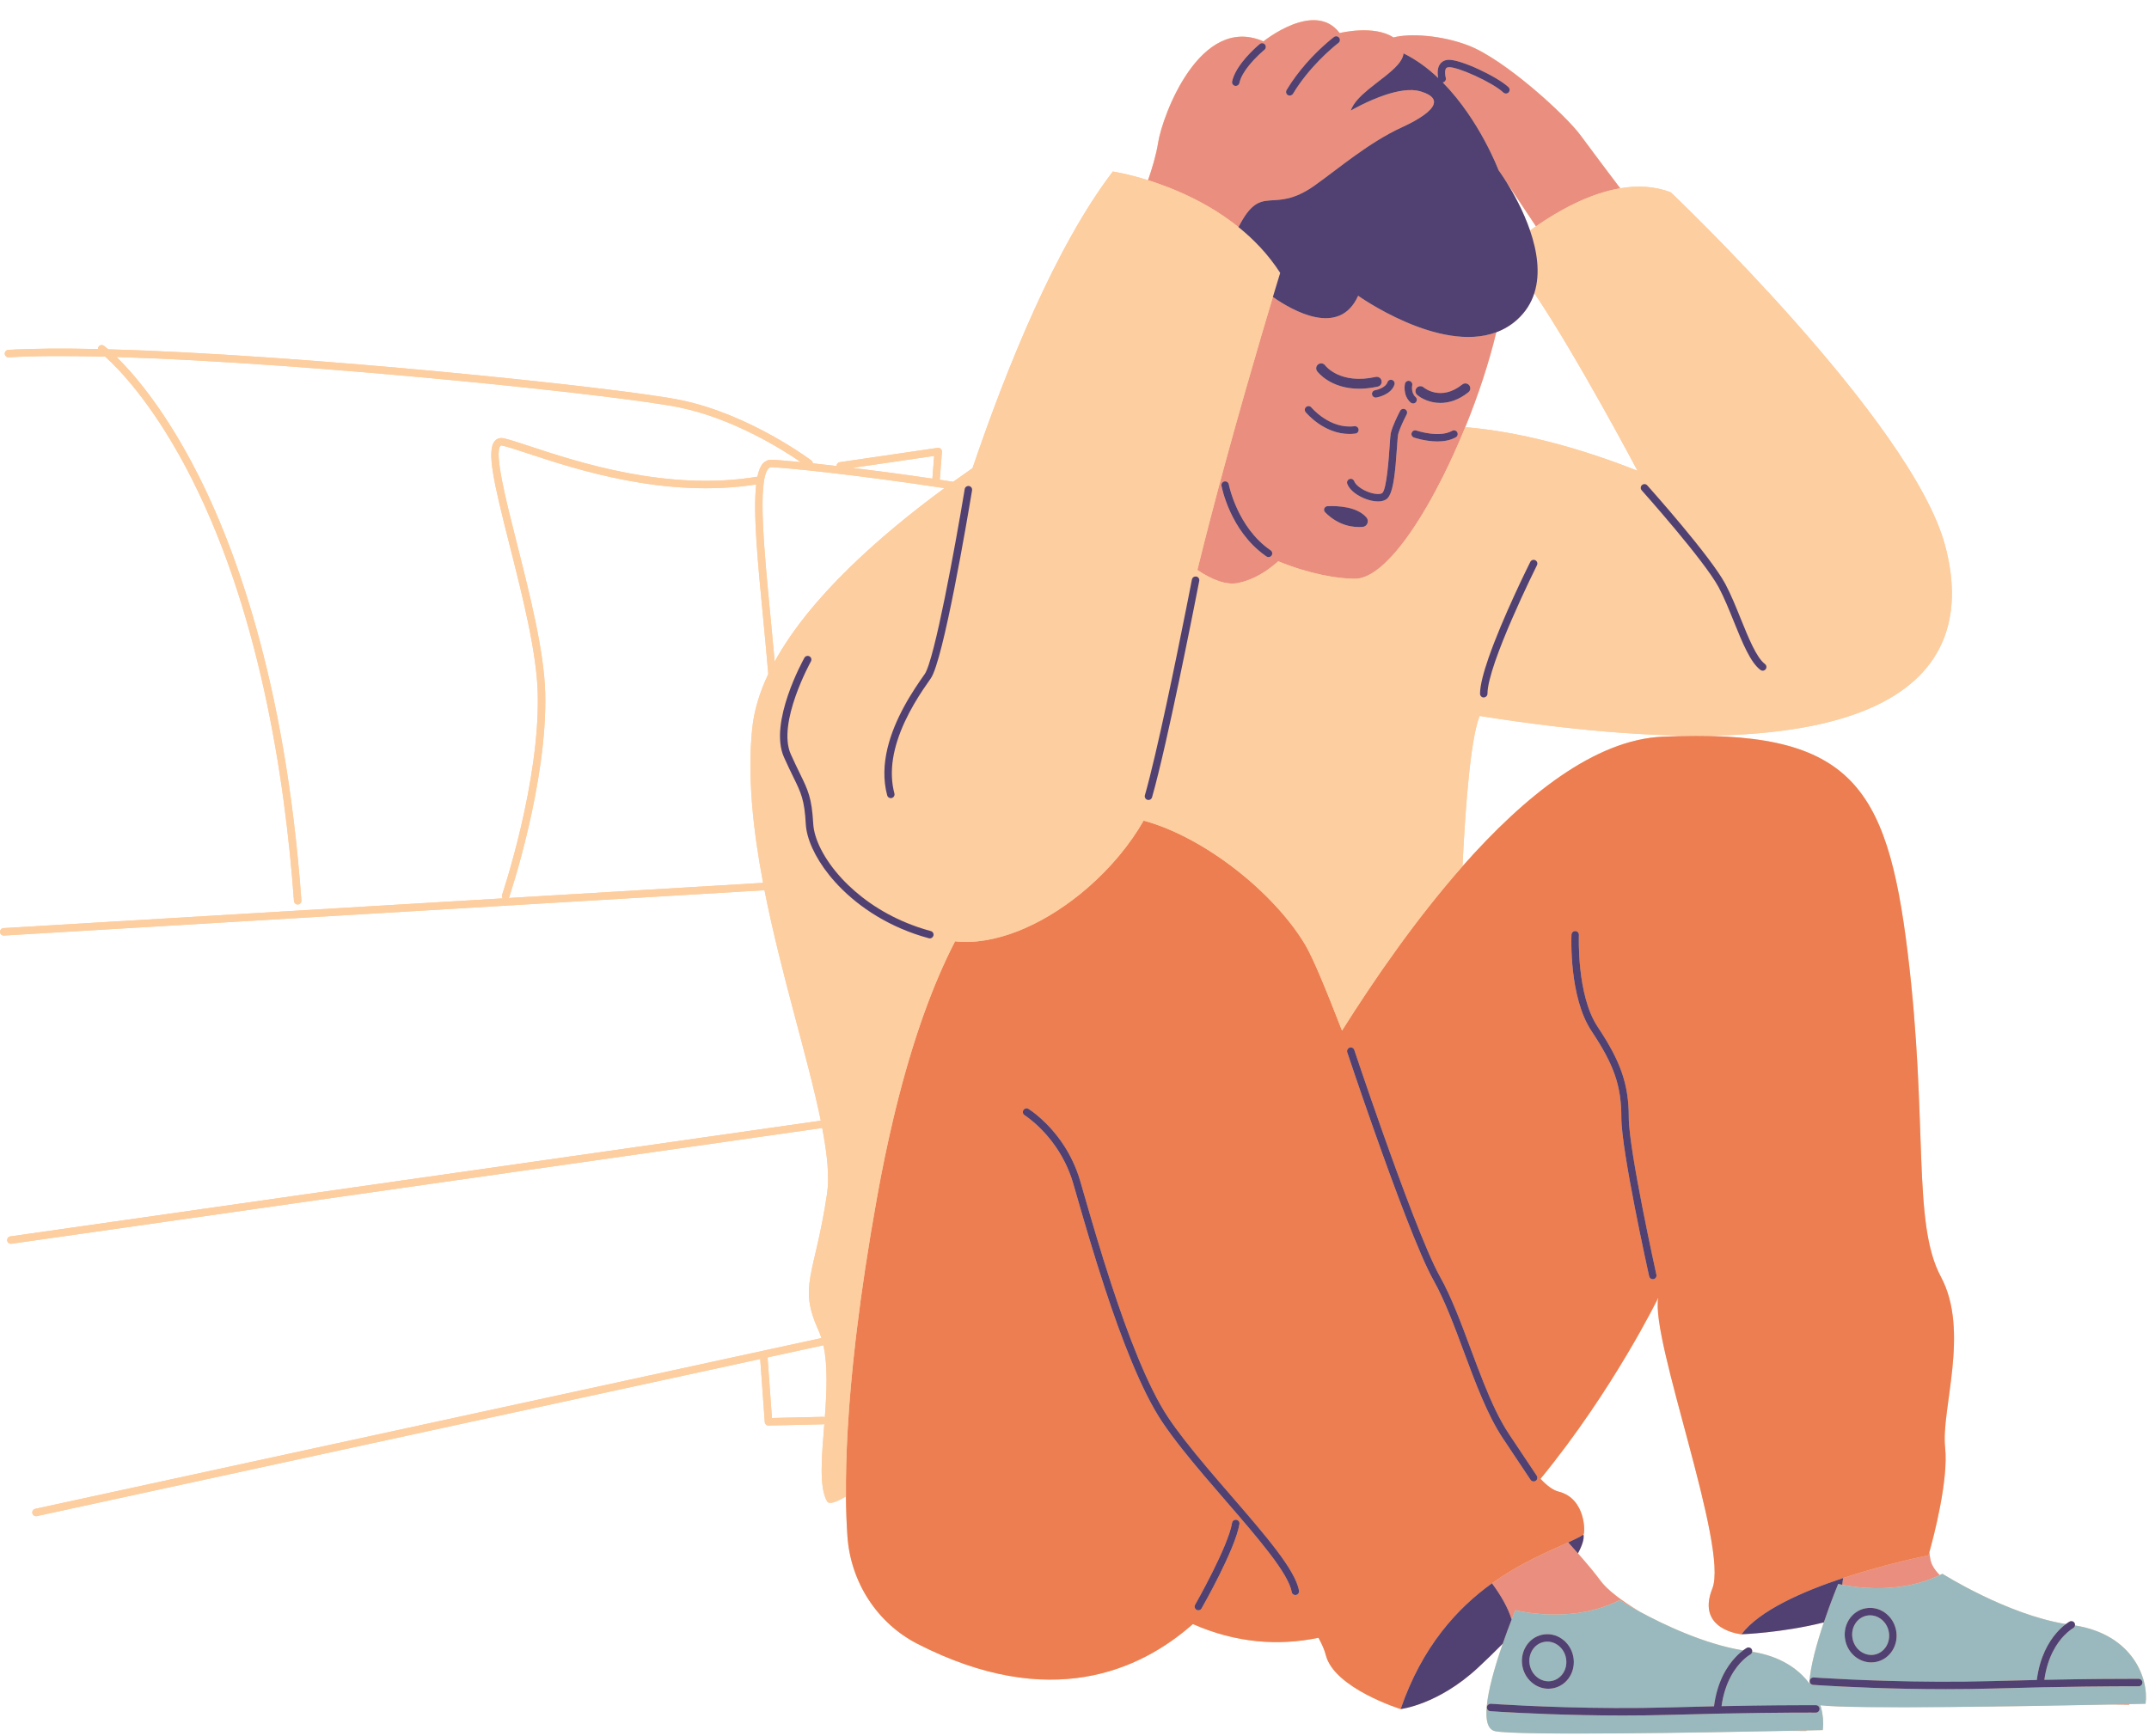 <?xml version="1.0" encoding="UTF-8"?><svg xmlns="http://www.w3.org/2000/svg" xmlns:xlink="http://www.w3.org/1999/xlink" height="404.6" preserveAspectRatio="xMidYMid meet" version="1.0" viewBox="-0.0 -4.7 500.7 404.6" width="500.7" zoomAndPan="magnify"><g id="change1_1"><path d="M483.452,374.097c.028-.181,.013-.37-.082-.543-.228-.419-.755-.575-1.177-.346-.056,.03-.381,.218-.858,.573-13.815-2.244-28.767-11.726-28.767-11.726-.212,.11-.427,.211-.64,.314-1.138-1.179-1.898-2.363-2.138-3.531-.104-.503-.192-1.107-.27-1.78,.901-3.221,4.524-16.831,3.674-24.479-.968-8.716,5.81-27.115-.968-39.704s-2.905-35.831-7.747-75.535c-4.842-39.704-13.558-52.293-57.135-50.356-15.738,.699-32.107,13.78-46.6,30.204,.711-14.829,1.945-29.932,3.991-35.046,97.808,15.494,116.207-10.652,108.46-39.704-7.747-29.052-63.914-82.313-63.914-82.313-3.79-1.474-7.809-1.618-11.778-.944-2.262-2.991-6.647-8.804-9.204-12.29-3.551-4.842-17.754-17.754-26.147-20.982-6.441-2.477-13.818-2.858-17.491-1.882-4.564-3.013-12.53-1.023-12.53-1.023-5.81-7.747-17.754,1.937-17.754,1.937-14.849-6.456-23.564,17.431-24.533,23.564-.467,2.958-1.459,6.21-2.362,8.791-4.86-1.526-8.197-2.026-8.197-2.026-13.316,17.424-24.724,45.678-32.695,69.128-1.479,1.025-2.984,2.09-4.505,3.187-1.045-.163-2.086-.323-3.123-.48l.501-6.507c.02-.263-.08-.521-.273-.7-.193-.181-.46-.261-.717-.225l-22.831,3.341c-.44,.065-.739,.45-.728,.883-1.993-.231-3.847-.436-5.532-.614-.01-.25-.115-.494-.329-.657-.141-.107-14.264-10.739-30.419-14.081-13.512-2.795-87.563-10.602-133.419-11.839-.581-.499-.933-.765-1.003-.816-.385-.286-.926-.204-1.212,.181-.128,.173-.172,.378-.157,.576-8.12-.182-15.271-.143-20.913,.188-.478,.028-.843,.438-.815,.917,.028,.478,.452,.844,.917,.815,6.002-.352,13.715-.373,22.489-.148,2.987,2.691,10.564,10.393,18.605,25.449,17.248,32.296,23.316,72.977,25.369,101.416,.033,.457,.413,.805,.864,.805,.021,0,.042-.001,.063-.002,.478-.035,.838-.45,.803-.927-3.75-51.93-16.016-84.269-25.646-102.253-7.11-13.278-13.758-20.833-17.426-24.414,45.841,1.392,117.842,9.003,131.129,11.753,12.837,2.655,24.385,10.044,28.304,12.752-3.604-.357-6.088-.547-6.967-.547-.706,0-1.348,.296-1.857,.856-.581,.64-1.002,1.69-1.292,3.088-20.926,3.488-41.723-3.369-52.914-7.059-2.625-.866-4.698-1.55-6.11-1.875-1.056-.243-1.711,.151-2.076,.525-2.126,2.171-.298,9.879,3.393,24.458,2.943,11.622,6.279,24.795,6.53,34.355,.547,20.758-8.219,46.77-8.307,47.031-.102,.299-.019,.606,.171,.831L.816,211.593c-.478,.029-.843,.439-.814,.918,.028,.478,.431,.844,.917,.814l177.206-10.562c3.861,19.586,10.122,39.042,13.115,53.697L2.416,283.436c-.474,.068-.804,.507-.737,.982,.062,.433,.433,.744,.858,.744,.041,0,.082-.002,.124-.009l188.911-26.987c1.178,6.168,1.714,11.419,1.125,15.343-2.905,19.368-6.779,21.305-1.937,31.957,.239,.526,.442,1.088,.627,1.667L8.201,346.928c-.468,.103-.765,.565-.664,1.032,.088,.407,.447,.683,.847,.683,.061,0,.123-.007,.185-.019l168.557-36.619,1.061,14.703c.033,.455,.411,.805,.865,.805h.02l12.77-.296c.078-.002,.146-.029,.218-.049-.598,7.596-1.267,14.67,.637,18.001,.443,.775,1.986,.297,4.406-1.143,.034,3.486,.16,6.565,.345,9.268,.73,10.649,6.856,20.257,16.36,25.117,30.749,15.725,51.783,6.274,64.127-4.631,10.094,4.438,19.916,5.121,29.261,3.199,.811,1.48,1.416,2.851,1.708,4.021,1.937,7.747,17.431,12.589,17.431,12.589,0,0,8.716-.968,18.077-9.684,1.723-1.604,3.677-3.495,5.711-5.541-2.786,8.027-5.962,19.476-1.78,20.37,5.107,1.092,49.485,.31,68.139-.072l4.395,.035s.015-.045,.042-.129c2.391-.052,3.772-.084,3.772-.084,.222-1.676,.075-3.701-.555-5.791,7.202,.951,49.469,.205,67.558-.165l4.395,.035s.015-.045,.042-.129c2.391-.052,3.772-.084,3.772-.084,.781-5.896-2.989-16.115-16.451-18.255ZM341.4,94.849c3.032-7.452,5.567-15.159,7.221-22.114,1.72-.644,3.35-1.581,4.829-2.912,2.03-1.827,3.313-3.942,4.038-6.208,9.798,14.481,24.046,41.393,24.046,41.393-17.297-6.828-30.74-9.375-40.134-10.159Zm15.087-45.827c-1.568-4.57-3.848-8.655-5.453-11.229l6.834,10.251c-.476,.33-.939,.657-1.381,.978Zm-138.836,52.524l-.408,5.3c-6.647-.987-13.046-1.833-18.64-2.512l19.048-2.788Zm-38.604,2.923c.23-.254,.427-.287,.572-.287,2.848,0,21.028,1.905,40.438,4.879-15.116,11.112-31.363,25.46-39.559,40.412-.302-3.419-.636-6.889-.967-10.32-1.51-15.65-3.072-31.833-.483-34.684Zm-60.52,100.107c.039-.059,.077-.12,.101-.19,.089-.263,8.954-26.563,8.4-47.636-.256-9.753-3.618-23.025-6.583-34.736-2.521-9.956-5.379-21.242-3.836-22.819,.039-.039,.12-.123,.446-.049,1.334,.308,3.374,.98,5.957,1.832,11.234,3.705,32.026,10.557,53.179,7.211-.757,6.563,.364,18.191,1.613,31.129,.42,4.359,.844,8.779,1.202,13.071-1.991,4.205-3.308,8.443-3.74,12.657-1.149,11.202,.181,23.597,2.533,35.996l-59.271,3.533Zm73.274,120.906l-11.944,.277-1.019-14.126,13.008-2.826c1.073,4.788,.78,10.873,.336,16.781-.118-.057-.245-.099-.38-.106Zm216.439,54.747c.028-.181,.013-.371-.082-.544-.228-.419-.753-.575-1.177-.346-.056,.03-.382,.218-.859,.574-9.067-1.473-18.616-6.06-24.114-9.041-4.208-2.531-7.577-5.063-9.191-7.304-1.077-1.496-2.924-3.707-5.169-6.267,.988-1.831,1.489-3.351,1.295-4.386,.385-.245,.646-8.393-5.81-10.007-1.28-.32-2.691-1.357-4.202-2.978,16.993-20.737,27.443-42.214,27.443-42.214-1.937,9.684,16.463,58.104,12.589,67.788-3.874,9.684,6.779,10.652,6.779,10.652,0,0,9.355-.303,19.193-2.764-1.583,4.697-3.174,10.27-3.379,14.212-2.556-3.415-6.803-6.34-13.317-7.376Z" fill="#fdcea0"/></g><g id="change2_1"><path d="M449.79,358.839c.241,1.169,1.001,2.352,2.138,3.531-2.834,1.374-5.77,2.178-8.573,2.612-6.335,.981-11.975,.083-14.133-.356,.072-.518,.143-1.041,.211-1.577,10.347-3.433,19.888-5.291,19.888-5.291,0,0,.073-.25,.199-.7,.078,.673,.166,1.277,.27,1.78Zm41.903,33.691l4.395,.035s.015-.045,.042-.129c-1.227,.027-2.728,.058-4.437,.093ZM348.62,72.735c-1.653,6.955-4.189,14.661-7.221,22.114-1.614,3.966-3.368,7.857-5.203,11.526-2.426,4.85-4.994,9.306-7.569,13.02-4.541,6.549-9.103,10.791-12.945,10.791-4.12,0-10.731-1.153-17.86-4.079-2.681,2.404-5.775,4.301-9.255,5.047-2.752,.59-6.063-.656-9.592-3.017,.947-3.865,1.943-7.796,2.965-11.725,2.409-9.267,4.954-18.508,7.299-26.788,.395-1.394,.784-2.762,1.166-4.097,2.527-8.832,4.735-16.268,6.164-21.019,4.588,3.215,15.501,9.457,19.866-.281,0,0,18.892,13.482,32.185,8.507Zm-19.959,16.376c.166,.148,.372,.221,.578,.221,.238,0,.476-.098,.646-.289,.32-.357,.289-.905-.068-1.225-1.124-1.005-.784-2.699-.779-2.721,.101-.466-.194-.927-.66-1.03-.46-.103-.931,.19-1.036,.659-.024,.109-.573,2.694,1.318,4.386Zm-8.282-2.874c-.471,.081-.79,.528-.709,1,.071,.424,.437,.723,.853,.723,.047,0,.096-.004,.143-.012,.14-.023,3.431-.598,4.231-3.003,.151-.454-.095-.946-.549-1.097-.46-.155-.945,.095-1.098,.549-.39,1.171-2.205,1.725-2.871,1.84Zm-13.494-4.415c.145,.197,3.095,4.074,9.781,4.074,1.305,0,2.752-.148,4.348-.499,.625-.137,1.019-.755,.881-1.378-.137-.625-.757-1.023-1.378-.881-8.238,1.815-11.632-2.509-11.775-2.695-.38-.508-1.1-.616-1.613-.238-.514,.379-.624,1.103-.244,1.617Zm8.687,12.802c-5.734,.739-9.992-4.321-10.035-4.372-.306-.37-.854-.421-1.221-.116-.368,.304-.421,.85-.117,1.219,.183,.222,4.256,5.079,10.2,5.079,.454,0,.919-.028,1.395-.089,.474-.061,.811-.496,.75-.971-.062-.476-.507-.811-.971-.75Zm-19.996,30.507c.271-.005,.536-.133,.701-.373,.27-.395,.169-.935-.226-1.206-7.774-5.318-9.734-15.27-9.752-15.369-.089-.471-.544-.778-1.013-.691-.471,.088-.781,.541-.692,1.011,.081,.432,2.052,10.484,10.162,16.256,.105,.075,.207,.152,.315,.226,.15,.103,.321,.151,.489,.151,.006,0,.01-.004,.016-.004Zm22.793-9.239c-2.192-2.539-6.638-2.737-9.071-2.632-.716,.031-1.081,.896-.579,1.407,3.169,3.226,6.651,3.59,8.75,3.433,1.086-.081,1.612-1.384,.901-2.208Zm6.808-12.372c.115-1.244,.22-2.624,.324-4.161,.087-1.279,.16-2.382,.232-2.736,.047-.234,.141-.53,.251-.846,.07-.199,.147-.406,.234-.624,.494-1.237,1.202-2.674,1.529-3.301,.223-.425,.059-.949-.366-1.17-.426-.224-.948-.059-1.17,.366-.057,.107-1.062,2.033-1.705,3.713-.215,.56-.389,1.092-.475,1.521-.089,.444-.154,1.367-.261,2.961-.171,2.528-.688,10.221-1.746,10.987-.578,.334-1.81,.242-3.139-.243-1.633-.596-3.044-1.659-3.355-2.528-.162-.452-.662-.688-1.108-.525-.452,.162-.687,.657-.525,1.108,.596,1.672,2.661,2.943,4.394,3.575,.561,.204,1.661,.544,2.771,.544,.643,0,1.289-.114,1.837-.434,1.238-.722,1.833-3.387,2.279-8.208Zm14.338-7.498c-.238-.417-.768-.559-1.184-.323-3.009,1.719-8.276-.05-8.327-.068-.452-.151-.945,.087-1.101,.54-.156,.454,.086,.947,.539,1.101,.16,.055,2.692,.907,5.457,.907,1.473,0,3.011-.242,4.294-.974,.416-.238,.56-.768,.323-1.184Zm2.618-9.312c.499-.4,.58-1.127,.18-1.626-.399-.497-1.125-.581-1.625-.18-4.951,3.966-8.833,.809-8.998,.669-.486-.411-1.21-.355-1.627,.128-.416,.485-.36,1.215,.124,1.631,1.032,.886,2.993,1.873,5.419,1.873,1.955,0,4.213-.642,6.528-2.496Zm-53.634-38.533c-4.396-3.529-9.13-6.138-13.485-8.054-1.901-.836-3.731-1.545-5.425-2.133-.731-.254-1.43-.481-2.107-.694,.903-2.581,1.895-5.833,2.362-8.791,.968-6.133,9.684-30.02,24.533-23.564,0,0,11.943-9.684,17.754-1.937,0,0,7.965-1.99,12.53,1.023,3.673-.976,11.05-.595,17.491,1.882,8.393,3.228,22.596,16.14,26.147,20.982,2.557,3.486,6.942,9.3,9.204,12.29-7.291,1.237-14.407,5.239-19.634,8.863l-6.834-10.251c-1.104-1.771-1.888-2.833-1.888-2.833,0,0-4.409-11.734-13.013-20.461,.041-.006,.081,.002,.122-.01,.46-.13,.727-.609,.599-1.07-.137-.486-.3-1.657,.062-2.169,.082-.117,.227-.254,.613-.28,1.98-.174,10.175,3.492,12.745,5.9,.167,.157,.381,.235,.593,.235,.232,0,.462-.092,.633-.274,.328-.35,.311-.899-.04-1.226-2.568-2.408-11.216-6.542-14.046-6.366-1.045,.069-1.62,.59-1.918,1.014-.725,1.03-.553,2.503-.408,3.225-2.395-2.268-5.089-4.275-8.083-5.743-.081,.886-.572,1.761-1.324,2.634-1.636,1.899-4.475,3.794-6.888,5.793-1.88,1.558-3.501,3.18-4.08,4.917,0,0,3.844-2.28,8.161-3.694,2.76-.904,5.713-1.455,7.979-.825,.167,.047,.305,.099,.459,.148,2.247,.717,3.094,1.71,2.709,2.888-.255,.78-1.05,1.641-2.32,2.553-1.244,.894-2.931,1.836-5.044,2.804-7.747,3.551-14.703,9.559-20.336,13.557-10.007,7.102-12.266-.968-17.754,9.684l-.067-.018Zm19.976-42.298c-2.316,2.089-5.912,5.733-8.711,10.397-.246,.411-.113,.944,.298,1.19,.14,.084,.294,.124,.445,.124,.043,0,.081-.026,.123-.032,.127-.019,.245-.057,.353-.13,.102-.069,.201-.147,.269-.26,3.701-6.169,9.02-10.609,10.302-11.631,.178-.141,.281-.22,.289-.226,.383-.288,.461-.831,.173-1.215-.287-.382-.829-.461-1.214-.173-.098,.073-1.007,.764-2.328,1.955Zm-20.649,6.366c-.342,.675-.614,1.362-.755,2.041-.097,.469,.203,.929,.672,1.026,.06,.012,.12,.018,.178,.018,.402,0,.763-.281,.848-.691,.276-1.323,1.158-2.736,2.157-3.988,1.662-2.085,3.644-3.723,3.677-3.749,.37-.303,.425-.85,.121-1.221-.303-.371-.851-.425-1.22-.122-.19,.155-3.943,3.261-5.678,6.685Zm84.99,351.324c-1.077-1.496-2.924-3.707-5.169-6.267-.718-.819-1.476-1.673-2.266-2.553-4.434,2.03-11.024,4.68-17.764,9.528,2.114,2.859,3.76,5.738,4.579,8.461,.531-1.358,.878-2.188,.878-2.188,0,0,1.469,.383,3.834,.677,4.715,.587,13.009,.82,20.447-3.038,0,0,1.773,1.123,4.652,2.684-4.208-2.531-7.577-5.063-9.191-7.304Zm48.059,35.129s.015-.045,.042-.129c-1.227,.027-2.728,.058-4.437,.093l4.395,.035Z" fill="#ea8f7f"/></g><g id="change3_1"><path d="M483.452,374.097c-.039,.258-.18,.498-.426,.634-.098,.055-.977,.565-2.078,1.7-1.688,1.741-3.889,4.978-4.63,10.343,10.565-.213,17.742-.234,20.596-.231,.888,.001,1.358,.004,1.382,.005,.479,.003,.864,.394,.861,.874-.003,.477-.391,.861-.868,.861h-.007c-.023-0-.494-.003-1.384-.004-3.837-.004-15.472,.034-32.66,.527-3.685,.105-7.346,.149-10.877,.149-12.756,0-23.845-.57-28.533-.85-1.493-.089-2.343-.15-2.383-.153-.478-.035-.838-.45-.803-.927,.034-.479,.486-.828,.927-.803,.037,.003,.766,.055,2.058,.133,5.685,.345,22.333,1.209,39.562,.716,3.727-.107,7.188-.192,10.371-.26,.689-5.39,2.763-8.879,4.584-10.968,.846-.97,1.626-1.64,2.19-2.061-13.815-2.244-28.767-11.726-28.767-11.726-.212,.11-.427,.211-.64,.314-2.834,1.374-5.77,2.178-8.573,2.612-6.335,.981-11.975,.083-14.133-.356-.602-.123-.935-.209-.935-.209,0,0-1.671,3.996-3.351,8.978-1.583,4.697-3.174,10.27-3.379,14.212-2.556-3.415-6.803-6.34-13.317-7.376-.039,.258-.179,.496-.425,.632-.082,.045-.804,.467-1.75,1.375-1.717,1.648-4.169,4.943-4.96,10.67,10.566-.213,17.743-.233,20.596-.23,.887,.001,1.358,.004,1.382,.004,.479,.003,.864,.394,.861,.874-.003,.477-.391,.861-.868,.861h-.007c-.024-0-.495-.003-1.383-.004-3.836-.004-15.469,.034-32.66,.527-3.682,.105-7.341,.149-10.87,.149-12.759,0-23.85-.57-28.54-.851-1.493-.089-2.343-.15-2.384-.153-.478-.035-.838-.45-.803-.927,.034-.479,.487-.822,.927-.803,.037,.003,.766,.054,2.058,.133,5.685,.345,22.332,1.21,39.561,.718,3.728-.107,7.188-.192,10.371-.26,.737-5.768,3.06-9.356,4.961-11.386,.7-.748,1.335-1.286,1.814-1.643-9.067-1.473-18.616-6.06-24.114-9.041-2.879-1.561-4.652-2.684-4.652-2.684-7.438,3.858-15.732,3.624-20.447,3.038-2.366-.294-3.834-.677-3.834-.677,0,0-.347,.831-.878,2.188-.549,1.403-1.295,3.377-2.075,5.626-2.786,8.027-5.962,19.476-1.78,20.37,5.107,1.092,49.485,.31,68.139-.072,1.709-.035,3.21-.067,4.437-.093,2.391-.052,3.772-.084,3.772-.084,.222-1.676,.075-3.701-.555-5.791,7.202,.951,49.469,.205,67.558-.165,1.709-.035,3.21-.067,4.437-.093,2.391-.052,3.772-.084,3.772-.084,.781-5.896-2.989-16.115-16.451-18.255Zm-48.914-3.968c.051-.011,.102-.015,.153-.024,1.535-.282,3.103,.062,4.426,.985,1.35,.943,2.286,2.373,2.634,4.028h.001c.348,1.654,.069,3.339-.787,4.747-.866,1.424-2.216,2.392-3.803,2.727-.395,.082-.792,.123-1.183,.123-2.821,0-5.395-2.093-6.031-5.11-.349-1.656-.07-3.341,.785-4.748,.442-.727,1.011-1.333,1.671-1.798,.635-.448,1.355-.766,2.133-.929Zm-75.213,6.134c3.266-.692,6.492,1.553,7.216,4.988,.348,1.655,.069,3.34-.786,4.747-.866,1.426-2.217,2.394-3.804,2.728-.396,.082-.796,.124-1.193,.124-1.191,0-2.362-.371-3.387-1.087-1.35-.942-2.285-2.372-2.634-4.027-.348-1.654-.069-3.339,.786-4.747,.865-1.424,2.216-2.392,3.802-2.727Zm72.322,.984c-.258-1.221-.055-2.46,.57-3.489,.615-1.01,1.566-1.696,2.679-1.93,.276-.058,.553-.087,.83-.087,.839,0,1.668,.264,2.398,.774,.987,.689,1.673,1.741,1.93,2.962,.256,1.221,.053,2.459-.572,3.488-.615,1.01-1.566,1.696-2.679,1.93-2.319,.482-4.631-1.149-5.158-3.647Zm-75.212,6.131c-.256-1.22-.054-2.458,.57-3.487,.615-1.011,1.566-1.697,2.678-1.93,.277-.059,.552-.087,.825-.087,2.02,0,3.871,1.533,4.334,3.734,.258,1.221,.055,2.46-.57,3.489-.615,1.01-1.566,1.696-2.678,1.929-1.113,.236-2.26-.01-3.229-.686-.987-.689-1.672-1.741-1.929-2.963Z" fill="#99b9be"/></g><g id="change4_1"><path d="M452.226,292.876c-6.779-12.589-2.905-35.831-7.747-75.535-4.842-39.704-13.558-52.293-57.135-50.356-15.738,.699-32.107,13.78-46.6,30.204-10.723,12.152-20.416,26.131-28.067,38.289-3.752-9.665-6.769-16.995-8.615-20.073-7.304-12.174-23.449-25.022-37.607-28.865-3.218,5.645-7.731,11.017-12.91,15.535-.624,.544-1.255,1.079-1.897,1.598-9.124,7.37-19.927,12.014-29.128,10.996-5.03,9.744-9.788,22.559-13.891,39.308-.147,.6-.293,1.205-.438,1.815-1.373,5.765-2.67,11.976-3.874,18.685-2.071,11.538-3.597,21.781-4.701,30.868-.074,.612-.147,1.221-.218,1.823-1.827,15.583-2.385,27.652-2.296,36.859,.034,3.486,.16,6.565,.345,9.268,.73,10.649,6.856,20.257,16.36,25.117,30.749,15.725,51.783,6.274,64.127-4.631,10.094,4.438,19.916,5.121,29.261,3.199,.811,1.48,1.416,2.851,1.708,4.021,1.937,7.747,17.431,12.589,17.431,12.589,5.042-14.668,13.266-23.546,21.284-29.312,6.74-4.848,13.33-7.498,17.764-9.528,1.434-.657,2.647-1.251,3.561-1.832,.385-.245,.646-8.393-5.81-10.007-1.28-.32-2.691-1.357-4.202-2.978,16.993-20.737,27.443-42.214,27.443-42.214-1.937,9.684,16.463,58.104,12.589,67.788-3.874,9.684,6.779,10.652,6.779,10.652,4.156-5.542,14.257-9.979,23.69-13.109,10.347-3.433,19.888-5.291,19.888-5.291,0,0,.073-.25,.199-.7,.901-3.221,4.524-16.831,3.674-24.479-.968-8.716,5.81-27.115-.968-39.704Zm-176.689,40.244c-1.781-2.249-3.417-4.439-4.8-6.514-4.821-7.232-9.471-19.419-13.244-30.863-2.669-8.094-4.899-15.818-6.439-21.152-.309-1.07-.592-2.051-.848-2.929-.082-.282-.162-.554-.239-.814-.488-1.66-1.108-3.168-1.792-4.558-3.657-7.431-9.382-11.047-9.451-11.088-.408-.251-.534-.785-.284-1.194,.25-.407,.784-.535,1.194-.284,.255,.157,4.654,2.938,8.326,8.64,.679,1.054,1.329,2.208,1.927,3.465,.661,1.389,1.262,2.888,1.745,4.53,.315,1.072,.679,2.334,1.089,3.751,1.498,5.188,3.652,12.65,6.223,20.497,3.768,11.501,8.432,23.829,13.236,31.037,1.096,1.644,2.37,3.372,3.74,5.143,3.264,4.218,7.14,8.708,10.938,13.097,8.051,9.304,15.002,17.34,15.801,22.125,.078,.472-.241,.919-.714,.999-.047,.008-.096,.011-.143,.011-.417,0-.784-.3-.855-.725-.717-4.303-7.849-12.546-15.4-21.275-3.435-3.97-6.941-8.024-10.009-11.9Zm13.241,17.357c-.984,5.896-8.499,19.097-8.819,19.656-.16,.28-.453,.437-.755,.437-.146,0-.294-.036-.429-.114-.416-.238-.56-.768-.323-1.184,.077-.134,7.681-13.489,8.613-19.08,.079-.473,.534-.79,.999-.714,.473,.079,.792,.526,.714,.999Zm69.266-11.276c.265,.399,.158,.938-.241,1.203-.148,.098-.315,.146-.48,.146-.28,0-.556-.136-.723-.386l-6.456-9.684c-3.583-5.375-6.386-12.91-9.097-20.197-2.199-5.914-4.474-12.031-7.077-16.658-3.309-5.882-9.211-21.831-13.767-34.734-3.41-9.657-6.066-17.609-6.315-18.355-.127-.382,.036-.777,.358-.988,.061-.04,.119-.086,.191-.11,.458-.149,.946,.095,1.098,.549,.062,.188,2.845,8.521,6.425,18.643,4.53,12.808,10.335,28.48,13.521,34.143,2.67,4.746,4.969,10.928,7.192,16.904,.986,2.652,1.986,5.335,3.028,7.929,1.785,4.444,3.695,8.623,5.886,11.911l1.783,2.674,3.521,5.281,1.152,1.728Zm27.227-45.8c-.064,.014-.128,.02-.19,.02-.398,0-.756-.275-.846-.679-.264-1.191-6.476-29.235-6.476-36.988,0-7.375-1.69-12.277-6.956-20.178-5.262-7.892-4.691-21.879-4.664-22.471,.02-.479,.453-.869,.906-.827,.478,.021,.848,.427,.827,.906-.006,.139-.569,14.013,4.375,21.429,5.419,8.13,7.247,13.463,7.247,21.14,0,7.565,6.371,36.322,6.435,36.611,.104,.468-.191,.932-.659,1.036Z" fill="#ec7e51"/></g><g id="change1_2"><path d="M453.194,122.439c-7.747-29.052-63.914-82.313-63.914-82.313-3.79-1.474-7.809-1.618-11.778-.944-7.291,1.237-14.407,5.239-19.634,8.863-.476,.33-.939,.657-1.381,.978,1.623,4.732,2.477,9.976,1.001,14.593,9.798,14.481,24.046,41.393,24.046,41.393-17.297-6.828-30.74-9.375-40.134-10.159-1.614,3.966-3.368,7.857-5.203,11.526-2.426,4.85-4.994,9.306-7.569,13.02-4.541,6.549-9.103,10.791-12.945,10.791-4.12,0-10.731-1.153-17.86-4.079-2.681,2.404-5.775,4.301-9.255,5.047-2.752,.59-6.063-.656-9.592-3.017,.947-3.865,1.943-7.796,2.965-11.725,2.409-9.267,4.954-18.508,7.299-26.788,.395-1.394,.784-2.762,1.166-4.097,2.527-8.832,4.735-16.268,6.164-21.019,1.069-3.555,1.702-5.612,1.702-5.612-2.752-4.277-6.146-7.808-9.772-10.719-4.396-3.529-9.13-6.138-13.485-8.054-1.901-.836-3.731-1.545-5.425-2.133-.731-.254-1.43-.481-2.107-.694-4.86-1.526-8.197-2.026-8.197-2.026-13.316,17.424-24.724,45.678-32.695,69.128-1.479,1.025-2.984,2.09-4.505,3.187-1.045-.163-2.086-.323-3.123-.48l.501-6.507c.02-.263-.08-.521-.273-.7-.193-.181-.46-.261-.717-.225l-22.831,3.341c-.44,.065-.739,.45-.728,.883-1.993-.231-3.847-.436-5.532-.614-.01-.25-.115-.494-.329-.657-.141-.107-14.264-10.739-30.419-14.081-13.512-2.795-87.563-10.602-133.419-11.839-.581-.499-.933-.765-1.003-.816-.385-.286-.926-.204-1.212,.181-.128,.173-.171,.378-.157,.576-8.12-.182-15.271-.143-20.913,.188-.478,.028-.843,.438-.815,.917,.028,.478,.452,.844,.917,.815,6.002-.352,13.715-.373,22.489-.148,2.987,2.691,10.564,10.393,18.605,25.449,17.248,32.296,23.316,72.977,25.369,101.416,.033,.457,.413,.805,.864,.805,.021,0,.042-.001,.063-.002,.478-.035,.838-.45,.803-.927-3.75-51.93-16.016-84.269-25.646-102.253-7.11-13.278-13.758-20.833-17.426-24.414,45.841,1.392,117.842,9.003,131.129,11.753,12.837,2.655,24.385,10.044,28.304,12.752-3.604-.357-6.088-.547-6.967-.547-.706,0-1.348,.296-1.857,.856-.581,.64-1.002,1.69-1.292,3.088-20.926,3.488-41.723-3.369-52.914-7.059-2.625-.866-4.698-1.55-6.11-1.875-1.056-.243-1.711,.151-2.076,.525-2.126,2.171-.298,9.879,3.393,24.458,2.943,11.622,6.279,24.795,6.53,34.355,.547,20.758-8.219,46.77-8.307,47.031-.102,.299-.019,.606,.171,.831L.816,211.593c-.478,.029-.843,.439-.814,.918,.028,.478,.431,.844,.917,.814l177.206-10.562c3.861,19.586,10.122,39.042,13.115,53.697L2.416,283.436c-.474,.068-.804,.507-.737,.982,.062,.433,.433,.744,.858,.744,.041,0,.082-.002,.124-.009l188.911-26.987c1.178,6.168,1.714,11.419,1.125,15.343-2.905,19.368-6.779,21.305-1.937,31.957,.239,.526,.442,1.088,.627,1.667L8.201,346.928c-.468,.103-.765,.565-.664,1.032,.088,.407,.447,.683,.847,.683,.061,0,.123-.007,.185-.019l168.557-36.619,1.061,14.703c.033,.455,.411,.805,.865,.805h.02l12.77-.296c.078-.002,.146-.029,.218-.049-.598,7.596-1.267,14.67,.637,18.001,.443,.775,1.986,.297,4.406-1.143-.089-9.207,.469-21.276,2.296-36.859,.071-.602,.143-1.21,.218-1.823,1.104-9.086,2.63-19.33,4.701-30.868,1.204-6.709,2.502-12.92,3.874-18.685,.145-.61,.291-1.215,.438-1.815,4.103-16.75,8.861-29.565,13.891-39.308,9.2,1.018,20.004-3.626,29.128-10.996,.642-.519,1.273-1.053,1.897-1.598,5.179-4.518,9.692-9.89,12.91-15.535,14.158,3.844,30.303,16.692,37.607,28.865,1.846,3.077,4.863,10.408,8.615,20.073,7.651-12.157,17.344-26.136,28.067-38.289,.711-14.829,1.945-29.932,3.991-35.046,97.808,15.494,116.207-10.652,108.46-39.704ZM192.182,325.589c-.118-.057-.245-.099-.38-.106l-11.944,.277-1.019-14.126,13.008-2.826c1.073,4.788,.78,10.873,.336,16.781Zm24.682-172.202l-.139,.2c-1.881,2.684-5.669,8.098-7.656,14.335-.867,2.721-1.389,5.597-1.261,8.475,.057,1.276,.237,2.551,.577,3.813,.124,.463-.15,.939-.612,1.064-.076,.02-.151,.029-.226,.029-.081,0-.159-.017-.236-.039-.283-.081-.52-.298-.603-.603-1.975-7.335,.821-14.951,3.918-20.669,1.722-3.179,3.537-5.774,4.678-7.401l.139-.199c2.297-3.282,7.185-30.316,9.127-41.931,.039-.234,.075-.453,.112-.674,.028-.169,.058-.348,.084-.509,.041-.248,.188-.449,.382-.577,.177-.117,.394-.175,.615-.138,.472,.078,.793,.524,.715,.997-.022,.133-.05,.305-.084,.505-.969,5.839-6.593,39.124-9.531,43.321Zm.787-51.84l-.408,5.3c-6.647-.987-13.046-1.833-18.64-2.512l19.048-2.788Zm-38.604,2.923c.23-.254,.427-.287,.572-.287,2.848,0,21.028,1.905,40.438,4.879-15.116,11.112-31.363,25.46-39.559,40.412-.302-3.419-.636-6.889-.967-10.32-1.51-15.65-3.072-31.833-.483-34.684Zm-60.52,100.107c.039-.059,.077-.12,.101-.19,.089-.263,8.954-26.563,8.4-47.636-.256-9.753-3.618-23.025-6.583-34.736-2.521-9.956-5.379-21.242-3.836-22.819,.039-.039,.12-.123,.446-.049,1.334,.308,3.374,.98,5.957,1.832,11.234,3.705,32.026,10.557,53.179,7.211-.757,6.563,.364,18.191,1.613,31.129,.42,4.359,.844,8.779,1.202,13.071-1.991,4.205-3.308,8.443-3.74,12.657-1.149,11.202,.181,23.597,2.533,35.996l-59.271,3.533Zm98.113,9.409c-.075,0-.15-.009-.227-.031-9.069-2.455-16.158-7.146-21.022-12.221-.523-.546-1.02-1.097-1.492-1.65-.032-.038-.067-.076-.1-.114-.205-.242-.401-.485-.596-.728-3.407-4.246-5.278-8.548-5.463-11.873-.316-5.689-1.081-7.251-2.929-11.027-.618-1.263-1.318-2.695-2.163-4.594-3.577-8.051,4.428-22.543,4.771-23.156,.232-.416,.757-.572,1.18-.333,.418,.233,.567,.761,.333,1.18-.079,.142-7.925,14.345-4.699,21.604,.831,1.869,1.524,3.286,2.136,4.536,1.9,3.882,2.767,5.654,3.103,11.692,.195,3.514,2.47,8.207,6.583,12.683,.508,.553,1.043,1.099,1.607,1.643,4.012,3.864,9.42,7.428,16.138,9.74,.994,.342,2.014,.659,3.064,.943,.462,.125,.735,.601,.61,1.064-.008,.028-.025,.049-.035,.076-.128,.34-.447,.565-.802,.565Zm54.921-45.567c-1.138,5.001-2.232,9.498-3.142,12.685-.108,.381-.455,.629-.834,.629-.078,0-.158-.01-.238-.034-.461-.131-.727-.611-.595-1.072,2.808-9.832,7.372-32.192,9.619-43.484,.289-1.451,.539-2.715,.742-3.75,.366-1.861,.584-2.987,.596-3.049,.083-.429,.463-.714,.896-.687,.041,.003,.079-.008,.121,0,.47,.09,.777,.546,.687,1.017-.018,.094-.494,2.552-1.253,6.372-.24,1.209-.51,2.557-.802,4.01-1.548,7.694-3.745,18.35-5.796,27.363Zm86.538-41.396c-.115,.232-11.528,23.138-11.528,29.955,0,.414-.296,.744-.684,.83-.061,.014-.118,.037-.184,.037-.479,0-.867-.389-.867-.868,0-1.91,.789-4.894,1.953-8.264,3.239-9.377,9.407-21.763,9.759-22.466,.215-.429,.735-.603,1.163-.389,.429,.215,.603,.735,.389,1.163Zm53.287,24.235c-.169,.227-.43,.347-.695,.347-.181,0-.364-.056-.52-.174-2.359-1.769-4.218-6.372-6.187-11.246-1.116-2.764-2.27-5.622-3.527-7.977-3.355-6.289-17.811-22.478-17.957-22.64-.32-.357-.289-.906,.068-1.224,.356-.319,.907-.291,1.224,.068,.601,.671,14.743,16.508,18.196,22.981,1.299,2.435,2.47,5.337,3.603,8.143,1.794,4.439,3.647,9.029,5.62,10.508,.383,.287,.461,.83,.173,1.214Z" fill="#fdcea0"/></g><g id="change5_1"><path d="M350.122,378.364c-2.034,2.047-3.988,3.937-5.711,5.541-9.361,8.716-18.077,9.684-18.077,9.684,5.042-14.668,13.266-23.546,21.284-29.312,2.114,2.859,3.76,5.738,4.579,8.461-.549,1.403-1.295,3.377-2.075,5.626Zm18.822-25.447c-.914,.582-2.127,1.175-3.561,1.832,.79,.881,1.547,1.734,2.266,2.553,.988-1.831,1.489-3.351,1.295-4.386Zm36.799,23.241s9.355-.303,19.193-2.764c1.679-4.982,3.351-8.978,3.351-8.978,0,0,.333,.087,.935,.209,.072-.518,.143-1.041,.211-1.577-9.432,3.129-19.533,7.567-23.69,13.109Zm92.553,10.389c-.024-0-.494-.004-1.382-.005-2.854-.003-10.031,.018-20.596,.231,.741-5.365,2.942-8.602,4.63-10.343,1.101-1.135,1.979-1.645,2.078-1.7,.246-.135,.387-.375,.426-.634,.028-.181,.013-.37-.082-.543-.228-.419-.755-.575-1.177-.346-.056,.03-.381,.218-.858,.573-.564,.42-1.344,1.09-2.19,2.061-1.821,2.089-3.895,5.578-4.584,10.968-3.183,.068-6.644,.153-10.371,.26-17.229,.492-33.877-.371-39.562-.716-1.292-.078-2.021-.13-2.058-.133-.442-.025-.893,.324-.927,.803-.035,.478,.325,.892,.803,.927,.04,.003,.89,.063,2.383,.153,4.688,.281,15.777,.85,28.533,.85,3.531,0,7.192-.044,10.877-.149,17.188-.493,28.823-.531,32.66-.527,.889,.001,1.36,.004,1.384,.004h.007c.477,0,.864-.384,.868-.861,.003-.48-.382-.871-.861-.874Zm-68.348-8.943c-.349-1.656-.07-3.341,.785-4.748,.442-.727,1.011-1.333,1.671-1.798,.635-.448,1.355-.766,2.133-.929,.051-.011,.102-.015,.153-.024,1.535-.282,3.103,.062,4.426,.985,1.35,.943,2.286,2.373,2.634,4.028h.001c.348,1.654,.069,3.339-.787,4.747-.866,1.424-2.216,2.392-3.803,2.727-.395,.082-.792,.123-1.183,.123-2.821,0-5.395-2.093-6.031-5.11Zm1.698-.358c.526,2.499,2.839,4.13,5.158,3.647,1.114-.235,2.065-.921,2.679-1.93,.625-1.029,.828-2.267,.572-3.488-.258-1.221-.943-2.273-1.93-2.962-.73-.509-1.559-.774-2.398-.774-.277,0-.555,.029-.83,.087-1.114,.235-2.065,.921-2.679,1.93-.626,1.029-.828,2.268-.57,3.489ZM330.854,16.561c.167,.047,.305,.099,.459,.148,2.247,.717,3.094,1.71,2.709,2.888-.255,.78-1.05,1.641-2.32,2.553-1.244,.894-2.931,1.836-5.044,2.804-7.747,3.551-14.703,9.559-20.336,13.557-10.007,7.102-12.266-.968-17.754,9.684l-.067-.018c3.626,2.911,7.02,6.442,9.772,10.719,0,0-.634,2.056-1.702,5.612,4.588,3.215,15.501,9.457,19.866-.281,0,0,18.892,13.482,32.185,8.507,1.72-.644,3.35-1.581,4.829-2.912,2.03-1.827,3.313-3.942,4.038-6.208,1.477-4.618,.623-9.862-1.001-14.593-1.568-4.57-3.848-8.655-5.453-11.229-1.104-1.771-1.888-2.833-1.888-2.833,0,0-4.409-11.734-13.013-20.461,.041-.006,.081,.002,.122-.01,.46-.13,.727-.609,.599-1.07-.137-.486-.3-1.657,.062-2.169,.082-.117,.227-.254,.613-.28,1.98-.174,10.175,3.492,12.745,5.9,.167,.157,.381,.235,.593,.235,.232,0,.462-.092,.633-.274,.328-.35,.311-.899-.04-1.226-2.568-2.408-11.216-6.542-14.046-6.366-1.045,.069-1.62,.59-1.918,1.014-.725,1.03-.553,2.503-.408,3.225-2.395-2.268-5.089-4.275-8.083-5.743-.081,.886-.572,1.761-1.324,2.634-1.636,1.899-4.475,3.794-6.888,5.793-1.88,1.558-3.501,3.18-4.08,4.917,0,0,3.844-2.28,8.161-3.694,2.76-.904,5.713-1.455,7.979-.825Zm92.23,376.12c-.024,0-.495-.003-1.382-.004-2.854-.003-10.031,.017-20.596,.23,.79-5.727,3.243-9.022,4.96-10.67,.946-.908,1.668-1.33,1.75-1.375,.246-.135,.386-.374,.425-.632,.028-.181,.013-.371-.082-.544-.228-.419-.753-.575-1.177-.346-.056,.03-.382,.218-.859,.574-.479,.357-1.114,.896-1.814,1.643-1.9,2.03-4.224,5.618-4.961,11.386-3.183,.068-6.644,.153-10.371,.26-17.229,.492-33.876-.372-39.561-.718-1.292-.078-2.021-.13-2.058-.133-.441-.019-.893,.324-.927,.803-.035,.478,.325,.892,.803,.927,.04,.003,.89,.063,2.384,.153,4.689,.281,15.781,.851,28.54,.851,3.529,0,7.188-.044,10.87-.149,17.19-.493,28.824-.531,32.66-.527,.889,.001,1.36,.004,1.383,.004h.007c.477,0,.864-.384,.868-.861,.003-.48-.382-.871-.861-.874Zm-63.759-16.419c3.266-.692,6.492,1.553,7.216,4.988,.348,1.655,.069,3.34-.786,4.747-.866,1.426-2.217,2.394-3.804,2.728-.396,.082-.796,.124-1.193,.124-1.191,0-2.362-.371-3.387-1.087-1.35-.942-2.285-2.372-2.634-4.027-.348-1.654-.069-3.339,.786-4.747,.865-1.424,2.216-2.392,3.802-2.727Zm-2.891,7.115c.258,1.222,.942,2.274,1.929,2.963,.969,.675,2.117,.922,3.229,.686,1.113-.234,2.064-.919,2.678-1.929,.626-1.029,.828-2.268,.57-3.489-.463-2.202-2.315-3.734-4.334-3.734-.272,0-.548,.028-.825,.087-1.113,.234-2.064,.919-2.678,1.93-.625,1.029-.827,2.267-.57,3.487Zm-61.677-258.619c.105,.075,.207,.152,.315,.226,.15,.103,.321,.151,.489,.151,.006,0,.01-.004,.016-.004,.271-.005,.536-.133,.701-.373,.27-.395,.169-.935-.226-1.206-7.774-5.318-9.734-15.27-9.752-15.369-.089-.471-.544-.778-1.013-.691-.471,.088-.781,.541-.692,1.011,.081,.432,2.052,10.484,10.162,16.256Zm25.761-41.62c-8.238,1.815-11.632-2.509-11.775-2.695-.38-.508-1.1-.616-1.613-.238-.514,.379-.624,1.103-.244,1.617,.145,.197,3.095,4.074,9.781,4.074,1.305,0,2.752-.148,4.348-.499,.625-.137,1.019-.755,.881-1.378-.137-.625-.757-1.023-1.378-.881Zm21.796,1.946c-.399-.497-1.125-.581-1.625-.18-4.951,3.966-8.833,.809-8.998,.669-.486-.411-1.21-.355-1.627,.128-.416,.485-.36,1.215,.124,1.631,1.032,.886,2.993,1.873,5.419,1.873,1.955,0,4.213-.642,6.528-2.496,.499-.4,.58-1.127,.18-1.626Zm-26.52,11.261c.474-.061,.811-.496,.75-.971-.062-.476-.507-.811-.971-.75-5.734,.739-9.992-4.321-10.035-4.372-.306-.37-.854-.421-1.221-.116-.368,.304-.421,.85-.117,1.219,.183,.222,4.256,5.079,10.2,5.079,.454,0,.919-.028,1.395-.089Zm13.649,.927c.16,.055,2.692,.907,5.457,.907,1.473,0,3.011-.242,4.294-.974,.416-.238,.56-.768,.323-1.184-.238-.417-.768-.559-1.184-.323-3.009,1.719-8.276-.05-8.327-.068-.452-.151-.945,.087-1.101,.54-.156,.454,.086,.947,.539,1.101Zm-13.912,10.187c-.162-.452-.662-.688-1.108-.525-.452,.162-.687,.657-.525,1.108,.596,1.672,2.661,2.943,4.394,3.575,.561,.204,1.661,.544,2.771,.544,.643,0,1.289-.114,1.837-.434,1.238-.722,1.833-3.387,2.279-8.208,.115-1.244,.22-2.624,.324-4.161,.087-1.279,.16-2.382,.232-2.736,.047-.234,.141-.53,.251-.846,.07-.199,.147-.406,.234-.624,.494-1.237,1.202-2.674,1.529-3.301,.223-.425,.059-.949-.366-1.17-.426-.224-.948-.059-1.17,.366-.057,.107-1.062,2.033-1.705,3.713-.215,.56-.389,1.092-.475,1.521-.089,.444-.154,1.367-.261,2.961-.171,2.528-.688,10.221-1.746,10.987-.578,.334-1.81,.242-3.139-.243-1.633-.596-3.044-1.659-3.355-2.528Zm1.939,10.641c1.086-.081,1.612-1.384,.901-2.208-2.192-2.539-6.638-2.737-9.071-2.632-.716,.031-1.081,.896-.579,1.407,3.169,3.226,6.651,3.59,8.75,3.433Zm2.201-30.863c.071,.424,.437,.723,.853,.723,.047,0,.096-.004,.143-.012,.14-.023,3.431-.598,4.231-3.003,.151-.454-.095-.946-.549-1.097-.46-.155-.945,.095-1.098,.549-.39,1.171-2.205,1.725-2.871,1.84-.471,.081-.79,.528-.709,1Zm9.57,2.095c.238,0,.476-.098,.646-.289,.32-.357,.289-.905-.068-1.225-1.124-1.005-.784-2.699-.779-2.721,.101-.466-.194-.927-.66-1.03-.46-.103-.931,.19-1.036,.659-.024,.109-.573,2.694,1.318,4.386,.166,.148,.372,.221,.578,.221Zm-29.176-71.866c.14,.084,.294,.124,.445,.124,.043,0,.081-.026,.123-.032,.127-.019,.245-.057,.353-.13,.102-.069,.201-.147,.269-.26,3.701-6.169,9.02-10.609,10.302-11.631,.178-.141,.281-.22,.289-.226,.383-.288,.461-.831,.173-1.215-.287-.382-.829-.461-1.214-.173-.098,.073-1.007,.764-2.328,1.955-2.316,2.089-5.912,5.733-8.711,10.397-.246,.411-.113,.944,.298,1.19Zm-12.319-2.154c.06,.012,.12,.018,.178,.018,.402,0,.763-.281,.848-.691,.276-1.323,1.158-2.736,2.157-3.988,1.662-2.085,3.644-3.723,3.677-3.749,.37-.303,.425-.85,.121-1.221-.303-.371-.851-.425-1.22-.122-.19,.155-3.943,3.261-5.678,6.685-.342,.675-.614,1.362-.755,2.041-.097,.469,.203,.929,.672,1.026Zm-20.398,166.387c.08,.024,.16,.034,.238,.034,.378,0,.725-.249,.834-.629,.91-3.187,2.004-7.684,3.142-12.685,2.051-9.012,4.248-19.668,5.796-27.363,.292-1.453,.562-2.801,.802-4.01,.759-3.821,1.235-6.279,1.253-6.372,.09-.471-.217-.926-.687-1.017-.042-.009-.08,.002-.121-0-.433-.027-.813,.258-.896,.687-.012,.063-.23,1.189-.596,3.049-.203,1.035-.453,2.299-.742,3.75-2.247,11.292-6.811,33.652-9.619,43.484-.132,.461,.134,.941,.595,1.072Zm-41.583-73.136c-.221-.038-.438,.02-.615,.138-.195,.129-.341,.33-.382,.577-.027,.162-.056,.34-.084,.509-.037,.221-.073,.44-.112,.674-1.942,11.614-6.83,38.648-9.127,41.931l-.139,.199c-1.141,1.628-2.956,4.222-4.678,7.401-3.097,5.717-5.893,13.333-3.918,20.669,.083,.304,.319,.522,.603,.603,.076,.022,.154,.039,.236,.039,.075,0,.15-.009,.226-.029,.462-.125,.736-.601,.612-1.064-.34-1.262-.52-2.537-.577-3.813-.128-2.877,.395-5.754,1.261-8.475,1.987-6.238,5.776-11.651,7.656-14.335l.139-.2c2.938-4.196,8.562-37.482,9.531-43.321,.033-.2,.062-.372,.084-.505,.078-.473-.243-.919-.715-.997Zm-8.897,103.718c-1.05-.284-2.07-.601-3.064-.943-6.717-2.311-12.125-5.876-16.138-9.74-.564-.543-1.099-1.09-1.607-1.643-4.113-4.477-6.388-9.169-6.583-12.683-.336-6.039-1.203-7.81-3.103-11.692-.612-1.25-1.305-2.667-2.136-4.536-3.226-7.26,4.62-21.462,4.699-21.604,.234-.419,.085-.948-.333-1.18-.424-.238-.949-.082-1.18,.333-.343,.613-8.349,15.106-4.771,23.156,.845,1.899,1.545,3.331,2.163,4.594,1.848,3.776,2.613,5.338,2.929,11.027,.185,3.324,2.056,7.627,5.463,11.873,.195,.243,.391,.486,.596,.728,.032,.038,.067,.076,.1,.114,.471,.553,.968,1.103,1.492,1.65,4.863,5.075,11.952,9.766,21.022,12.221,.077,.021,.152,.031,.227,.031,.355,0,.674-.224,.802-.565,.01-.026,.027-.048,.035-.076,.125-.463-.148-.939-.61-1.064Zm139.68-86.034c-.351,.703-6.52,13.089-9.759,22.466-1.164,3.37-1.953,6.354-1.953,8.264,0,.479,.389,.868,.867,.868,.065,0,.123-.024,.184-.037,.388-.087,.684-.417,.684-.83,0-6.817,11.413-29.724,11.528-29.955,.215-.428,.041-.949-.389-1.163-.428-.215-.949-.041-1.163,.389Zm43.911,5.96c1.256,2.355,2.411,5.213,3.527,7.977,1.969,4.874,3.828,9.477,6.187,11.246,.156,.117,.339,.174,.52,.174,.264,0,.525-.12,.695-.347,.288-.384,.21-.927-.173-1.214-1.972-1.48-3.826-6.069-5.62-10.508-1.133-2.806-2.304-5.708-3.603-8.143-3.453-6.474-17.596-22.31-18.196-22.981-.317-.359-.869-.386-1.224-.068-.357,.319-.387,.868-.068,1.224,.146,.163,14.602,16.351,17.957,22.64Zm-124.538,198.579c-1.37-1.771-2.644-3.499-3.74-5.143-4.804-7.207-9.468-19.536-13.236-31.037-2.571-7.847-4.725-15.309-6.223-20.497-.41-1.418-.774-2.679-1.089-3.751-.483-1.642-1.084-3.141-1.745-4.53-.598-1.257-1.248-2.41-1.927-3.465-3.672-5.702-8.072-8.483-8.326-8.64-.41-.252-.944-.123-1.194,.284-.251,.409-.124,.943,.284,1.194,.069,.042,5.794,3.657,9.451,11.088,.684,1.39,1.304,2.898,1.792,4.558,.077,.26,.156,.532,.239,.814,.256,.877,.539,1.858,.848,2.929,1.54,5.334,3.771,13.057,6.439,21.152,3.773,11.444,8.422,23.631,13.244,30.863,1.384,2.075,3.02,4.265,4.8,6.514,3.069,3.875,6.574,7.93,10.009,11.9,7.55,8.728,14.682,16.972,15.4,21.275,.071,.425,.438,.725,.855,.725,.047,0,.096-.003,.143-.011,.473-.079,.792-.526,.714-.999-.799-4.785-7.75-12.821-15.801-22.125-3.798-4.39-7.674-8.88-10.938-13.097Zm65.129-20.504c2.711,7.287,5.513,14.822,9.097,20.197l6.456,9.684c.167,.251,.443,.386,.723,.386,.165,0,.332-.047,.48-.146,.399-.265,.506-.804,.241-1.203l-1.152-1.728-3.521-5.281-1.783-2.674c-2.191-3.287-4.101-7.466-5.886-11.911-1.042-2.594-2.041-5.278-3.028-7.929-2.223-5.977-4.522-12.158-7.192-16.904-3.186-5.663-8.991-21.335-13.521-34.143-3.58-10.122-6.363-18.455-6.425-18.643-.152-.454-.64-.698-1.098-.549-.073,.024-.13,.07-.191,.11-.321,.211-.485,.606-.358,.988,.249,.746,2.905,8.698,6.315,18.355,4.556,12.904,10.458,28.852,13.767,34.734,2.603,4.627,4.878,10.743,7.077,16.658Zm36.711-54.528c0,7.753,6.212,35.798,6.476,36.988,.09,.404,.448,.679,.846,.679,.062,0,.125-.007,.19-.02,.468-.104,.763-.568,.659-1.036-.064-.289-6.435-29.046-6.435-36.611,0-7.677-1.829-13.011-7.247-21.14-4.944-7.417-4.38-21.29-4.375-21.429,.021-.479-.349-.884-.827-.906-.453-.042-.886,.348-.906,.827-.027,.592-.598,14.578,4.664,22.471,5.266,7.9,6.956,12.803,6.956,20.178Zm-89.696,93.724c-.464-.076-.919,.241-.999,.714-.932,5.59-8.536,18.945-8.613,19.08-.237,.416-.093,.946,.323,1.184,.136,.078,.284,.114,.429,.114,.302,0,.594-.157,.755-.437,.32-.559,7.835-13.759,8.819-19.656,.078-.472-.241-.919-.714-.999Z" fill="#504172"/></g></svg>